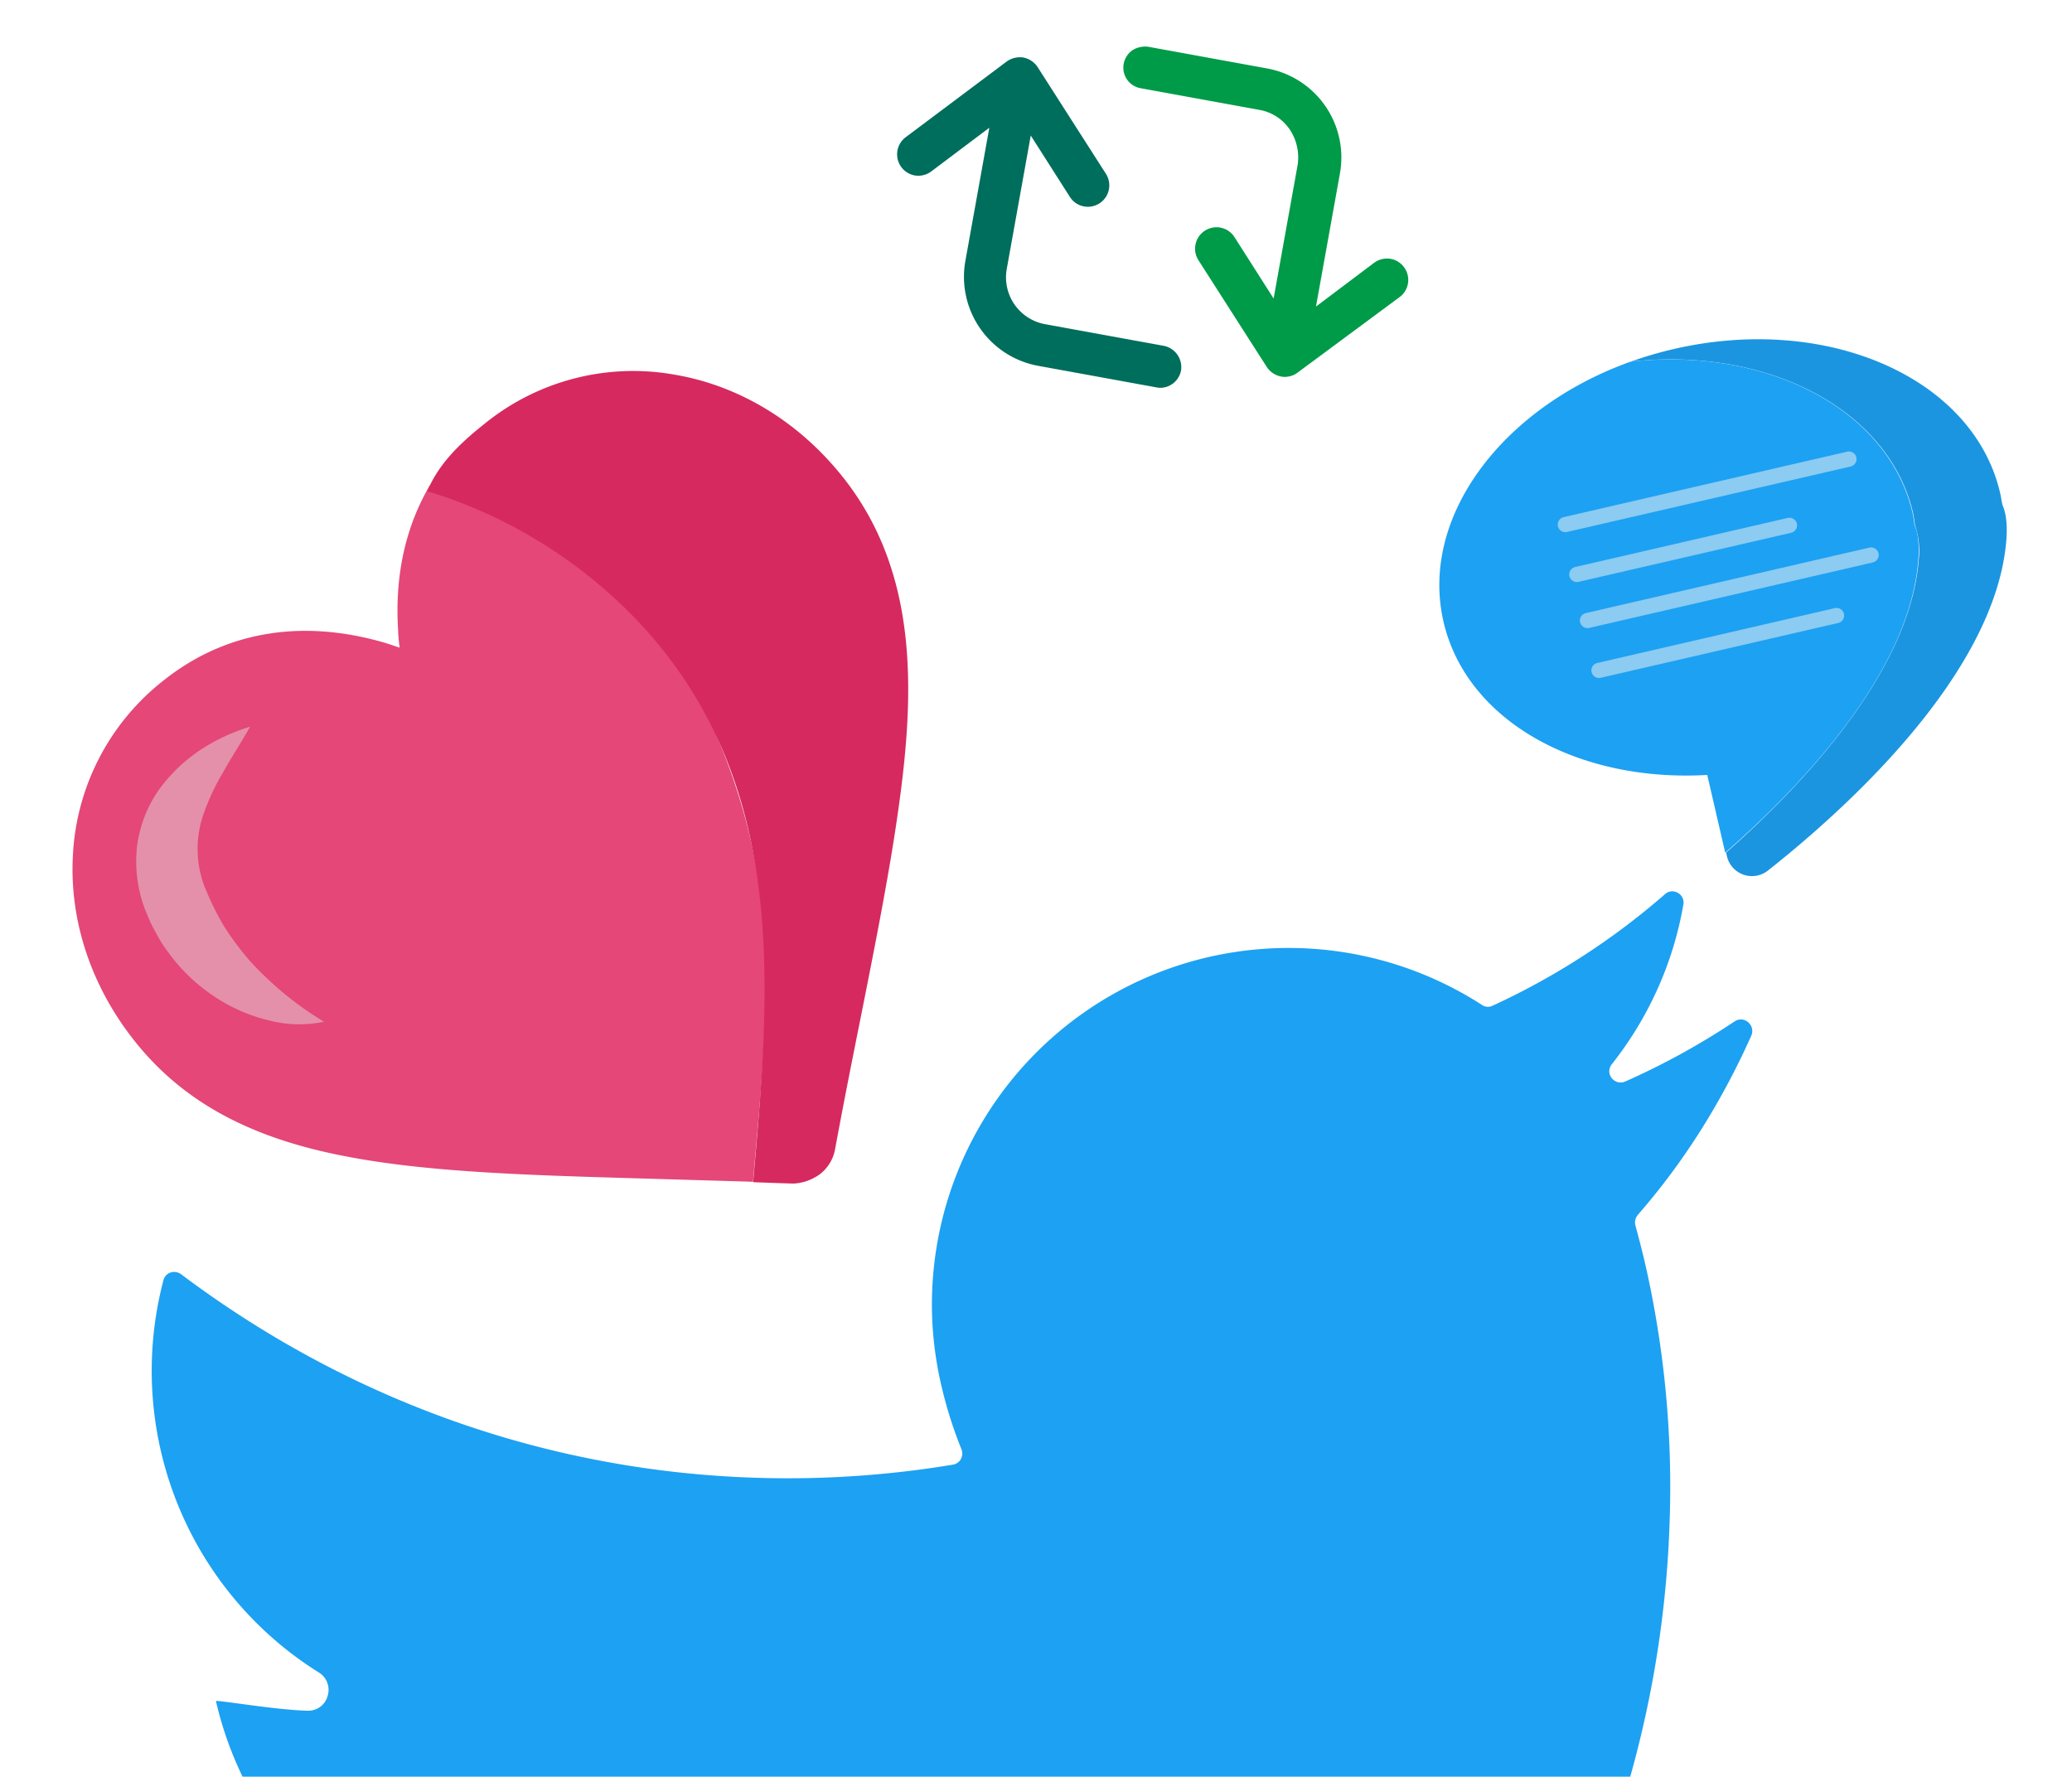 <svg xmlns="http://www.w3.org/2000/svg" width="628.508" height="538.904" viewBox="0 0 628.508 538.904"><g transform="translate(-342.977 -1520.597)"><path d="M4514.488,247.694H4093.547a108.657,108.657,0,0,1-8.062-22.9.019.019,0,0,1,0-.017c.02-.025.108-.038.261-.038.809,0,3.446.356,6.785.806,6.334.854,15.008,2.023,20.763,2.146l.193,0a6.042,6.042,0,0,0,5.88-4.528,6.147,6.147,0,0,0-2.672-7.064,107.927,107.927,0,0,1-47.164-118.891,3.316,3.316,0,0,1,3.293-2.6,3.467,3.467,0,0,1,2.072.682c53.911,40.493,117.592,61.9,184.16,61.9a306.155,306.155,0,0,0,49.978-4.132,3.372,3.372,0,0,0,2.414-1.708,3.5,3.5,0,0,0,.13-3.067,129.524,129.524,0,0,1-6.126-19.518,109.168,109.168,0,0,1-2.765-21.7A108.2,108.2,0,0,1,4469.4,13.538a3.194,3.194,0,0,0,3.313.315A218.156,218.156,0,0,0,4525-19.962a3.228,3.228,0,0,1,2.221-.884,3.516,3.516,0,0,1,2.671,1.261,3.334,3.334,0,0,1,.7,2.789,106.915,106.915,0,0,1-7.824,25.557,108.77,108.77,0,0,1-13.831,22.791,3.317,3.317,0,0,0-.486,3.588,3.465,3.465,0,0,0,3.1,2,3.608,3.608,0,0,0,1.442-.31,223.845,223.845,0,0,0,33.077-18.17,3.412,3.412,0,0,1,1.972-.645,3.523,3.523,0,0,1,2.875,1.585,3.433,3.433,0,0,1,.311,3.272,228.872,228.872,0,0,1-15.157,28.448A208.711,208.711,0,0,1,4516.8,77.277a3.493,3.493,0,0,0-.759,3.146c.959,3.6,2.046,7.689,2.979,11.736a303.942,303.942,0,0,1,7.464,76.557,324.451,324.451,0,0,1-11.994,78.977Z" transform="translate(-3677 1811.807)" fill="#1da1f2"/><g transform="translate(297.085 1615.367) rotate(-13)"><g transform="translate(26.156 69.002)"><path d="M222.258,163.564c-3.553-20.264,5.527-50.529-6.448-66.582-12.9-17.369-6.448-27.633-61.187-26.975-9.869,10.4-16.448,23.949-19.211,40.265a44.892,44.892,0,0,0-.79,5.658c-1.579-.921-3.158-1.974-4.869-2.895-22.764-12.5-46.055-13.685-67.372-3.421a71.88,71.88,0,0,0-38.555,45.529c-5.527,19.212-3.421,40.265,5.79,59.345,10,20.79,27.238,36.186,54.476,48.16,23.685,10.527,54.213,18.422,89.478,27.633,9.474,2.5,19.08,5,29.08,7.632v-.132C218.047,249.885,231.337,214.356,222.258,163.564Z" transform="translate(-20.8 -48.265)" fill="#e44778"/><path d="M191.209,305.362a12.334,12.334,0,0,0,6.053-6.316c5.921-13.685,11.711-26.449,17.238-38.686,9.606-21.317,17.9-39.87,24.475-56.977,12.9-33.423,22.5-68.951,6.316-102.637-9.211-19.211-24.343-33.949-42.765-41.581a71.5,71.5,0,0,0-59.608,1.711c-8.29,3.948-16.053,8.553-21.317,15.922,26.58,15.132,48.818,39.607,60.924,67.635,22.9,53.161,5.132,106.847-11.711,158.692v.132c3.948,1.053,7.764,2.105,11.843,3.158A14.764,14.764,0,0,0,191.209,305.362Z" transform="translate(11.039 -53.477)" fill="#d6295f"/><path d="M80.138,114.9c-3.684,4.079-7.5,7.632-10.79,11.316a70.081,70.081,0,0,0-8.685,10.922,32.014,32.014,0,0,0-4.869,22.106l.526,3.026.658,3.158.79,3.158.921,3.158a88.685,88.685,0,0,0,5.263,12.106,100.4,100.4,0,0,0,17.9,23.291,36.754,36.754,0,0,1-16.053-4.079,51.489,51.489,0,0,1-13.816-10,54.763,54.763,0,0,1-10.132-14.211c-.658-1.316-1.184-2.632-1.842-4.079a39.545,39.545,0,0,1-1.447-4.211l-1.184-4.342-.79-4.605a41.3,41.3,0,0,1,1.974-19.08,38.577,38.577,0,0,1,10.658-15.527,49.911,49.911,0,0,1,14.738-8.685A58.316,58.316,0,0,1,80.138,114.9Z" transform="translate(-15.923 -34.076)" fill="#e490aa"/></g><g transform="translate(450.256 135.351)"><path d="M500.132,168.772c0-35.923-38.818-64.872-86.583-64.872a113.7,113.7,0,0,0-13.553.79c41.318,4.869,73.03,31.712,73.03,64.082a32.261,32.261,0,0,1-.263,3.553,24.076,24.076,0,0,1-1.184,10.4c-10.264,32.633-49.739,58.819-76.978,73.556v1.053a7.8,7.8,0,0,0,11.185,7.106c24.212-11.448,80.53-41.581,93.031-81.583,1.316-4.342,1.711-7.764,1.184-10.4C500,171.14,500.132,169.956,500.132,168.772Z" transform="translate(-326.833 -103.9)" fill="#1b95e0"/><path d="M487.712,182.53c1.316-4.342,1.711-7.764,1.184-10.4a32.262,32.262,0,0,0,.263-3.553c0-32.37-31.581-59.213-73.03-64.082-41.318,4.869-73.03,31.712-73.03,64.082,0,30.923,28.817,56.713,67.5,63.293v24.212C438.1,241.349,477.58,215.163,487.712,182.53Z" transform="translate(-343.1 -103.71)" fill="#1da1f2"/><g transform="translate(42.634 44.476)"><line x2="88.294" fill="#1da1f2" stroke="#8ccbf2" stroke-linecap="round" stroke-linejoin="round" stroke-miterlimit="10" stroke-width="4.622"/><line x2="66.188" transform="translate(0 15.527)" fill="#1da1f2" stroke="#8ccbf2" stroke-linecap="round" stroke-linejoin="round" stroke-miterlimit="10" stroke-width="4.622"/><line x2="88.294" transform="translate(0 29.87)" fill="#1da1f2" stroke="#8ccbf2" stroke-linecap="round" stroke-linejoin="round" stroke-miterlimit="10" stroke-width="4.622"/><line x2="73.951" transform="translate(0 45.397)" fill="#1da1f2" stroke="#8ccbf2" stroke-linecap="round" stroke-linejoin="round" stroke-miterlimit="10" stroke-width="4.622"/></g></g><g transform="translate(320.479 4.325)"><path d="M310.3,99.56,276.747,85.086a14.446,14.446,0,0,1-7.5-18.948l16.185-37.765L292.8,49.163a6.447,6.447,0,0,0,3.29,3.684,6.5,6.5,0,0,0,8.948-8.027l-12.9-36.186a6.743,6.743,0,0,0-3.553-3.816,6.918,6.918,0,0,0-5.132,0L248.324,20.346a6.5,6.5,0,0,0,.263,11.974,6.587,6.587,0,0,0,5-.132L273.72,23.24,257.535,61.005a27.446,27.446,0,0,0,14.343,35.923L305.432,111.4a5.7,5.7,0,0,0,2.5.526,6.464,6.464,0,0,0,5.921-3.948A6.593,6.593,0,0,0,310.3,99.56Z" transform="translate(-244.474 -4.325)" fill="#006e5c"/><path d="M369.28,91.427a6.47,6.47,0,0,0-3.553-3.421,6.587,6.587,0,0,0-5,.132l-20.133,8.948L356.78,59.32A27.446,27.446,0,0,0,342.437,23.4L308.882,8.923a7.245,7.245,0,0,0-5-.132,6.47,6.47,0,0,0-3.553,3.421,6.329,6.329,0,0,0,3.421,8.421L337.3,35.108a14.045,14.045,0,0,1,7.632,7.9,15.259,15.259,0,0,1-.132,11.053L328.62,91.822l-7.369-20.791a6.447,6.447,0,0,0-3.29-3.684,6.5,6.5,0,0,0-8.948,8.027l12.9,36.186a6.743,6.743,0,0,0,3.553,3.816,5.7,5.7,0,0,0,2.5.526,5.891,5.891,0,0,0,2.632-.526l35.4-15.4A6.46,6.46,0,0,0,369.28,91.427Z" transform="translate(-227.002 -3.034)" fill="#009b48"/></g></g></g></svg>